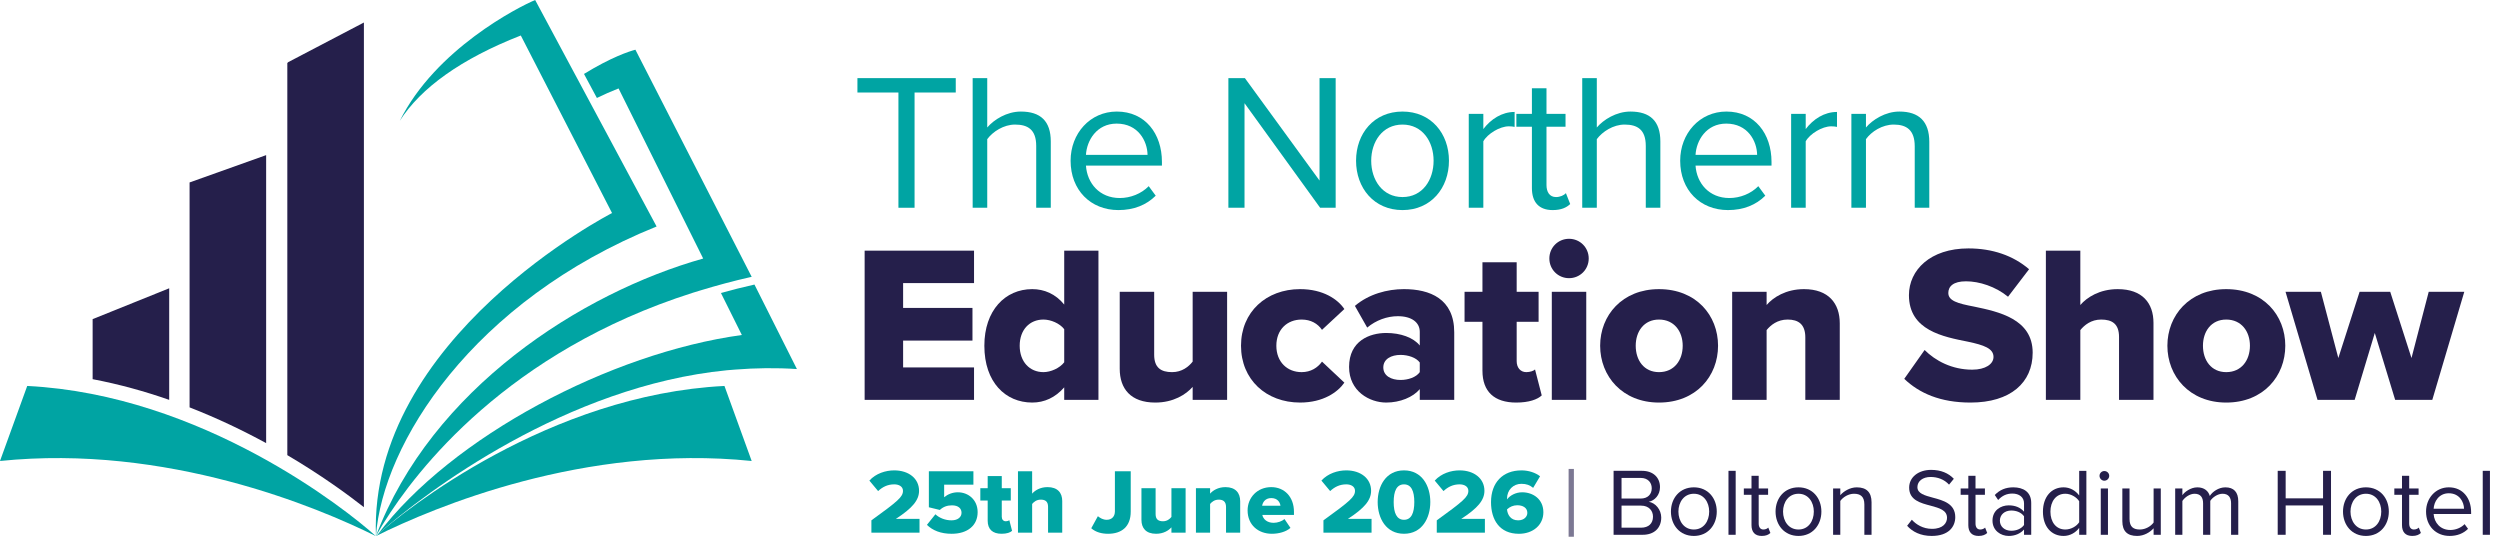 <?xml version="1.0" encoding="UTF-8"?> <svg xmlns="http://www.w3.org/2000/svg" id="Layer_1" version="1.1" viewBox="0 0 325.851 69.954"><defs><style> .st0 { opacity: .6; } .st0, .st1 { fill: #251f4b; } .st2 { fill: #00a4a3; } </style></defs><g><path class="st2" d="M3.548,50.305l-3.548,9.78c21.742-2.237,41.392,6.017,48.978,9.786-3.8-3.441-22.649-18.427-45.43-19.566"></path><g><path class="st2" d="M98.337,37.089c-1.504.336-2.954.706-4.371,1.098l2.727,5.477c-17.105,2.341-37.811,13.238-47.46,25.995,6.322-5.608,24.632-19.348,45.517-21.4.367-.039.739-.062,1.112-.09,2.615-.207,5.284-.246,8.008-.067l-5.533-11.012Z"></path><path class="st2" d="M89.616,19.759l-6.798-13.28c-.848.227-3.158.983-6.7,3.158l1.68,3.133c.913-.448,1.854-.862,2.825-1.243l11.029,22.17c-15.896,4.48-35.406,16.988-42.652,36.173,0,0,.003-.148,0,0,.232-.414.512-.896.834-1.428.059-.092.126-.196.185-.294,4.298-6.927,16.17-22.319,40.303-29.996.336-.109.678-.207,1.016-.311,2.083-.633,4.242-1.221,6.504-1.73.045-.008.087-.022.132-.028l-8.358-16.324Z"></path><path class="st2" d="M85.265,28.93l-3.063-5.709-.515-.96-6.465-12.062-.51-.946-4.959-9.251c-2.17.904-12.995,6.409-17.643,15.747,2.722-4.273,7.983-8.078,15.772-11.122l11.892,23.142s-31.704,16.229-30.775,42.104c.876-12.009,12.555-30.652,36.582-40.351l-.316-.591Z"></path><path class="st2" d="M94.426,50.305l3.548,9.78c-21.742-2.237-41.392,6.017-48.975,9.786,3.797-3.441,22.646-18.427,45.427-19.566"></path></g><g><path class="st2" d="M117.102,12.058h-5.345v-1.875h12.816v1.875h-5.369v15.021h-2.103v-15.021Z"></path><path class="st2" d="M135.06,19.024c0-2.153-1.114-2.787-2.761-2.787-1.47,0-2.888.912-3.622,1.9v8.941h-1.9V10.183h1.9v6.434c.86-1.013,2.532-2.077,4.382-2.077,2.559,0,3.9,1.241,3.9,3.901v8.637h-1.899v-8.055Z"></path><path class="st2" d="M145.57,14.54c3.698,0,5.877,2.888,5.877,6.56v.481h-9.904c.152,2.305,1.773,4.23,4.407,4.23,1.394,0,2.812-.557,3.774-1.545l.912,1.241c-1.216,1.216-2.862,1.875-4.863,1.875-3.622,0-6.231-2.609-6.231-6.434,0-3.546,2.533-6.408,6.028-6.408ZM141.543,20.189h8.029c-.025-1.824-1.241-4.078-4.027-4.078-2.608,0-3.9,2.204-4.002,4.078Z"></path><path class="st2" d="M162.211,13.451v13.627h-2.103V10.183h2.153l9.727,13.349v-13.349h2.103v16.895h-2.026l-9.854-13.627Z"></path><path class="st2" d="M176.749,20.948c0-3.546,2.33-6.408,6.054-6.408s6.054,2.862,6.054,6.408c0,3.546-2.33,6.434-6.054,6.434s-6.054-2.888-6.054-6.434ZM186.855,20.948c0-2.482-1.443-4.711-4.053-4.711-2.608,0-4.078,2.229-4.078,4.711,0,2.508,1.47,4.737,4.078,4.737,2.609,0,4.053-2.229,4.053-4.737Z"></path><path class="st2" d="M191.438,14.844h1.9v1.976c.987-1.292,2.406-2.229,4.078-2.229v1.95c-.229-.051-.456-.076-.761-.076-1.165,0-2.761.963-3.317,1.951v8.663h-1.9v-12.234Z"></path><path class="st2" d="M199.67,24.52v-8.004h-2.026v-1.672h2.026v-3.343h1.9v3.343h2.482v1.672h-2.482v7.599c0,.912.405,1.57,1.241,1.57.531,0,1.038-.228,1.291-.507l.558,1.418c-.481.456-1.165.786-2.279.786-1.799,0-2.711-1.039-2.711-2.862Z"></path><path class="st2" d="M214.512,19.024c0-2.153-1.114-2.787-2.761-2.787-1.47,0-2.888.912-3.622,1.9v8.941h-1.9V10.183h1.9v6.434c.861-1.013,2.532-2.077,4.382-2.077,2.558,0,3.9,1.241,3.9,3.901v8.637h-1.899v-8.055Z"></path><path class="st2" d="M225.023,14.54c3.698,0,5.877,2.888,5.877,6.56v.481h-9.904c.152,2.305,1.773,4.23,4.407,4.23,1.394,0,2.812-.557,3.774-1.545l.912,1.241c-1.216,1.216-2.862,1.875-4.863,1.875-3.622,0-6.231-2.609-6.231-6.434,0-3.546,2.533-6.408,6.028-6.408ZM220.996,20.189h8.029c-.025-1.824-1.241-4.078-4.027-4.078-2.608,0-3.9,2.204-4.002,4.078Z"></path><path class="st2" d="M233.457,14.844h1.9v1.976c.987-1.292,2.406-2.229,4.078-2.229v1.95c-.229-.051-.456-.076-.761-.076-1.165,0-2.761.963-3.317,1.951v8.663h-1.9v-12.234Z"></path><path class="st2" d="M249.566,19.074c0-2.153-1.089-2.837-2.735-2.837-1.495,0-2.913.912-3.622,1.9v8.941h-1.9v-12.234h1.9v1.773c.86-1.013,2.532-2.077,4.356-2.077,2.559,0,3.9,1.292,3.9,3.951v8.587h-1.899v-8.004Z"></path></g><g><path class="st1" d="M112.697,32.67h14.259v4.228h-9.244v3.237h9.04v4.257h-9.04v3.499h9.244v4.228h-14.259v-19.449Z"></path><path class="st1" d="M138.71,50.486c-1.166,1.341-2.595,1.983-4.169,1.983-3.471,0-6.24-2.625-6.24-7.407,0-4.607,2.712-7.377,6.24-7.377,1.545,0,3.032.612,4.169,2.012v-7.027h4.462v19.449h-4.462v-1.633ZM138.71,42.905c-.583-.758-1.749-1.254-2.711-1.254-1.779,0-3.092,1.312-3.092,3.412s1.313,3.441,3.092,3.441c.962,0,2.128-.525,2.711-1.283v-4.315Z"></path><path class="st1" d="M155.451,50.428c-.874.992-2.508,2.042-4.869,2.042-3.208,0-4.637-1.808-4.637-4.403v-10.031h4.49v8.194c0,1.691.875,2.274,2.333,2.274,1.283,0,2.158-.7,2.683-1.371v-9.098h4.491v14.084h-4.491v-1.691Z"></path><path class="st1" d="M169.452,37.685c3.032,0,4.928,1.341,5.773,2.595l-2.916,2.712c-.555-.816-1.458-1.341-2.653-1.341-1.866,0-3.296,1.283-3.296,3.412,0,2.129,1.43,3.441,3.296,3.441,1.195,0,2.099-.583,2.653-1.371l2.916,2.741c-.846,1.225-2.741,2.595-5.773,2.595-4.403,0-7.698-2.975-7.698-7.407,0-4.403,3.295-7.377,7.698-7.377Z"></path><path class="st1" d="M185.054,50.719c-.875,1.05-2.566,1.75-4.374,1.75-2.157,0-4.841-1.458-4.841-4.637,0-3.412,2.684-4.432,4.841-4.432,1.866,0,3.528.583,4.374,1.633v-1.779c0-1.225-1.05-2.041-2.857-2.041-1.399,0-2.857.525-3.995,1.487l-1.604-2.829c1.808-1.545,4.228-2.187,6.386-2.187,3.383,0,6.561,1.254,6.561,5.628v8.806h-4.49v-1.4ZM185.054,47.25c-.467-.642-1.517-.991-2.508-.991-1.195,0-2.245.524-2.245,1.633,0,1.108,1.05,1.633,2.245,1.633.991,0,2.041-.35,2.508-1.021v-1.254Z"></path><path class="st1" d="M193.223,48.329v-6.386h-2.333v-3.907h2.333v-3.849h4.461v3.849h2.857v3.907h-2.857v5.132c0,.816.467,1.429,1.254,1.429.496,0,.991-.175,1.138-.35l.874,3.383c-.554.525-1.662.933-3.324.933-2.857,0-4.402-1.429-4.402-4.141Z"></path><path class="st1" d="M201.943,33.691c0-1.429,1.137-2.566,2.565-2.566s2.566,1.137,2.566,2.566-1.138,2.566-2.566,2.566-2.565-1.137-2.565-2.566ZM202.263,38.035h4.49v14.084h-4.49v-14.084Z"></path><path class="st1" d="M208.564,45.063c0-3.966,2.887-7.377,7.669-7.377,4.84,0,7.698,3.412,7.698,7.377s-2.858,7.407-7.698,7.407c-4.782,0-7.669-3.441-7.669-7.407ZM219.324,45.063c0-1.866-1.108-3.412-3.091-3.412-1.954,0-3.033,1.545-3.033,3.412,0,1.896,1.079,3.441,3.033,3.441,1.982,0,3.091-1.545,3.091-3.441Z"></path><path class="st1" d="M235.306,43.984c0-1.72-.903-2.333-2.304-2.333-1.341,0-2.216.729-2.741,1.371v9.098h-4.49v-14.084h4.49v1.72c.846-.991,2.508-2.07,4.87-2.07,3.208,0,4.665,1.866,4.665,4.461v9.973h-4.49v-8.136Z"></path><path class="st1" d="M250.853,45.617c1.399,1.399,3.557,2.566,6.211,2.566,1.72,0,2.77-.729,2.77-1.662,0-1.108-1.254-1.545-3.324-1.983-3.207-.642-7.698-1.458-7.698-6.065,0-3.266,2.771-6.095,7.757-6.095,3.12,0,5.832.933,7.902,2.712l-2.741,3.587c-1.633-1.341-3.762-2.012-5.482-2.012-1.661,0-2.303.671-2.303,1.516,0,1.021,1.195,1.371,3.353,1.779,3.208.671,7.641,1.604,7.641,6.007,0,3.908-2.887,6.503-8.106,6.503-3.937,0-6.678-1.225-8.632-3.091l2.654-3.761Z"></path><path class="st1" d="M276.196,43.925c0-1.72-.904-2.274-2.333-2.274-1.312,0-2.187.729-2.712,1.371v9.098h-4.49v-19.449h4.49v7.085c.846-.991,2.508-2.07,4.87-2.07,3.207,0,4.665,1.808,4.665,4.403v10.031h-4.49v-8.194Z"></path><path class="st1" d="M282.498,45.063c0-3.966,2.887-7.377,7.669-7.377,4.84,0,7.698,3.412,7.698,7.377s-2.858,7.407-7.698,7.407c-4.782,0-7.669-3.441-7.669-7.407ZM293.258,45.063c0-1.866-1.108-3.412-3.091-3.412-1.954,0-3.033,1.545-3.033,3.412,0,1.896,1.079,3.441,3.033,3.441,1.982,0,3.091-1.545,3.091-3.441Z"></path><path class="st1" d="M309.532,43.401l-2.625,8.719h-4.84l-4.17-14.084h4.607l2.274,8.631,2.77-8.631h3.995l2.771,8.631,2.245-8.631h4.636l-4.169,14.084h-4.841l-2.653-8.719Z"></path></g><g><path class="st1" d="M47.431,66.105V2.934l-9.853,5.158-.129.12v51.111c4.351,2.565,7.77,5.051,9.982,6.782"></path><path class="st1" d="M34.689,57.756V20.219l-9.979,3.562v29.316c3.632,1.417,6.98,3.024,9.979,4.659"></path><path class="st1" d="M22.053,52.118v-14.543l-9.979,4.021v7.826c3.489.664,6.829,1.596,9.979,2.696"></path></g></g><g><path class="st0" d="M204.453,61.119h.688v8.835h-.688v-8.835Z"></path><path class="st1" d="M210.315,61.368h3.712c1.449,0,2.337.875,2.337,2.125,0,1.05-.7,1.75-1.462,1.912.887.138,1.624,1.05,1.624,2.05,0,1.337-.887,2.249-2.412,2.249h-3.799v-8.336ZM213.852,64.981c.937,0,1.437-.575,1.437-1.337,0-.75-.5-1.351-1.437-1.351h-2.5v2.688h2.5ZM213.902,68.779c.975,0,1.55-.55,1.55-1.438,0-.762-.525-1.437-1.55-1.437h-2.55v2.874h2.55Z"></path><path class="st1" d="M217.79,66.68c0-1.749,1.15-3.161,2.987-3.161s2.986,1.412,2.986,3.161c0,1.75-1.149,3.175-2.986,3.175s-2.987-1.425-2.987-3.175ZM222.776,66.68c0-1.225-.712-2.324-1.999-2.324s-2.012,1.1-2.012,2.324c0,1.237.725,2.337,2.012,2.337s1.999-1.1,1.999-2.337Z"></path><path class="st1" d="M225.291,61.368h.938v8.336h-.938v-8.336Z"></path><path class="st1" d="M228.291,68.443v-3.949h-1v-.825h1v-1.649h.937v1.649h1.226v.825h-1.226v3.749c0,.449.2.774.613.774.262,0,.512-.112.637-.25l.275.7c-.237.225-.575.388-1.125.388-.888,0-1.337-.513-1.337-1.412Z"></path><path class="st1" d="M231.427,66.68c0-1.749,1.15-3.161,2.987-3.161s2.986,1.412,2.986,3.161c0,1.75-1.149,3.175-2.986,3.175s-2.987-1.425-2.987-3.175ZM236.414,66.68c0-1.225-.712-2.324-1.999-2.324s-2.012,1.1-2.012,2.324c0,1.237.725,2.337,2.012,2.337s1.999-1.1,1.999-2.337Z"></path><path class="st1" d="M243.002,65.755c0-1.062-.538-1.399-1.351-1.399-.737,0-1.437.45-1.786.938v4.411h-.938v-6.036h.938v.875c.425-.5,1.249-1.024,2.149-1.024,1.262,0,1.924.637,1.924,1.949v4.236h-.937v-3.949Z"></path><path class="st1" d="M249.189,67.742c.55.612,1.45,1.188,2.625,1.188,1.487,0,1.962-.8,1.962-1.438,0-1-1.013-1.274-2.112-1.574-1.337-.351-2.824-.726-2.824-2.362,0-1.375,1.225-2.312,2.862-2.312,1.274,0,2.262.425,2.961,1.162l-.624.762c-.625-.688-1.5-1-2.412-1-1,0-1.712.538-1.712,1.325,0,.837.962,1.087,2.024,1.375,1.362.362,2.911.787,2.911,2.536,0,1.213-.824,2.45-3.074,2.45-1.449,0-2.512-.55-3.199-1.325l.612-.787Z"></path><path class="st1" d="M256.552,68.443v-3.949h-1v-.825h1v-1.649h.937v1.649h1.226v.825h-1.226v3.749c0,.449.2.774.613.774.262,0,.512-.112.637-.25l.275.7c-.237.225-.575.388-1.125.388-.888,0-1.337-.513-1.337-1.412Z"></path><path class="st1" d="M263.813,69.017c-.499.55-1.187.838-1.999.838-1.024,0-2.112-.688-2.112-2,0-1.35,1.088-1.987,2.112-1.987.825,0,1.512.263,1.999.825v-1.087c0-.812-.649-1.275-1.524-1.275-.725,0-1.312.263-1.85.838l-.438-.65c.65-.675,1.425-.999,2.412-.999,1.274,0,2.337.574,2.337,2.036v4.149h-.938v-.688ZM263.813,67.292c-.362-.5-.999-.75-1.662-.75-.874,0-1.486.55-1.486,1.325,0,.762.612,1.312,1.486,1.312.663,0,1.3-.25,1.662-.75v-1.138Z"></path><path class="st1" d="M271.002,68.805c-.45.612-1.188,1.05-2.037,1.05-1.575,0-2.688-1.2-2.688-3.162,0-1.925,1.101-3.174,2.688-3.174.812,0,1.55.399,2.037,1.062v-3.212h.937v8.336h-.937v-.899ZM271.002,65.33c-.338-.524-1.062-.975-1.812-.975-1.212,0-1.937,1-1.937,2.337s.725,2.324,1.937,2.324c.75,0,1.475-.425,1.812-.949v-2.737Z"></path><path class="st1" d="M273.652,62.019c0-.35.288-.625.625-.625.351,0,.638.275.638.625s-.287.638-.638.638c-.337,0-.625-.288-.625-.638ZM273.815,63.668h.938v6.036h-.938v-6.036Z"></path><path class="st1" d="M280.701,68.855c-.463.524-1.25,1-2.15,1-1.262,0-1.924-.612-1.924-1.925v-4.262h.938v3.975c0,1.062.537,1.374,1.35,1.374.737,0,1.437-.425,1.787-.912v-4.437h.937v6.036h-.937v-.85Z"></path><path class="st1" d="M290.8,65.606c0-.763-.337-1.25-1.112-1.25-.624,0-1.287.45-1.6.925v4.424h-.937v-4.099c0-.763-.325-1.25-1.112-1.25-.612,0-1.263.45-1.587.938v4.411h-.938v-6.036h.938v.875c.249-.388,1.062-1.024,1.949-1.024.925,0,1.449.499,1.624,1.124.338-.55,1.15-1.124,2.025-1.124,1.1,0,1.687.612,1.687,1.824v4.361h-.938v-4.099Z"></path><path class="st1" d="M302.788,65.88h-4.874v3.824h-1.037v-8.336h1.037v3.587h4.874v-3.587h1.037v8.336h-1.037v-3.824Z"></path><path class="st1" d="M305.388,66.68c0-1.749,1.15-3.161,2.987-3.161s2.986,1.412,2.986,3.161c0,1.75-1.149,3.175-2.986,3.175s-2.987-1.425-2.987-3.175ZM310.375,66.68c0-1.225-.712-2.324-1.999-2.324s-2.012,1.1-2.012,2.324c0,1.237.725,2.337,2.012,2.337s1.999-1.1,1.999-2.337Z"></path><path class="st1" d="M313.077,68.443v-3.949h-1v-.825h1v-1.649h.937v1.649h1.226v.825h-1.226v3.749c0,.449.2.774.613.774.262,0,.512-.112.637-.25l.275.7c-.237.225-.575.388-1.125.388-.888,0-1.337-.513-1.337-1.412Z"></path><path class="st1" d="M319.188,63.519c1.824,0,2.899,1.424,2.899,3.236v.237h-4.887c.075,1.138.875,2.087,2.175,2.087.688,0,1.388-.274,1.862-.762l.449.612c-.6.6-1.412.925-2.399.925-1.786,0-3.074-1.288-3.074-3.175,0-1.749,1.25-3.161,2.975-3.161ZM317.201,66.305h3.962c-.013-.899-.612-2.012-1.987-2.012-1.287,0-1.924,1.087-1.975,2.012Z"></path><path class="st1" d="M323.601,61.368h.938v8.336h-.938v-8.336Z"></path></g><g><path class="st2" d="M113.58,67.821c3.466-2.506,4.114-3.058,4.114-3.85,0-.552-.516-.84-1.141-.84-.852,0-1.522.336-2.098.876l-1.141-1.367c.852-.936,2.123-1.331,3.238-1.331,1.884,0,3.238,1.055,3.238,2.662,0,1.224-.875,2.267-3.021,3.658h3.082v1.799h-6.272v-1.607Z"></path><path class="st2" d="M121.919,67.03c.553.516,1.332.791,2.1.791.875,0,1.307-.468,1.307-.983,0-.563-.42-.972-1.246-.972-.637,0-1.141.192-1.584.601l-1.428-.349v-4.689h5.806v1.739h-3.813v1.644c.455-.384,1.078-.647,1.787-.647,1.367,0,2.578.983,2.578,2.59,0,1.728-1.308,2.818-3.383,2.818-1.415,0-2.482-.432-3.227-1.163l1.104-1.379Z"></path><path class="st2" d="M128.735,67.869v-2.626h-.959v-1.607h.959v-1.583h1.836v1.583h1.175v1.607h-1.175v2.11c0,.336.191.588.516.588.203,0,.407-.072.467-.144l.36,1.391c-.228.216-.685.384-1.368.384-1.175,0-1.811-.587-1.811-1.703Z"></path><path class="st2" d="M136.605,66.058c0-.708-.372-.936-.96-.936-.539,0-.898.3-1.115.563v3.742h-1.847v-8h1.847v2.915c.348-.408,1.031-.852,2.004-.852,1.318,0,1.918.743,1.918,1.811v4.126h-1.847v-3.37Z"></path><path class="st2" d="M143.098,67.282c.289.239.672.468,1.152.468.647,0,1.066-.42,1.066-1.092v-5.229h2.063v5.254c0,1.979-1.199,2.89-2.95,2.89-.804,0-1.596-.191-2.195-.719l.863-1.571Z"></path><path class="st2" d="M152.684,68.733c-.359.407-1.031.839-2.002.839-1.319,0-1.906-.743-1.906-1.811v-4.126h1.846v3.37c0,.695.36.936.961.936.527,0,.887-.288,1.102-.563v-3.742h1.848v5.793h-1.848v-.695Z"></path><path class="st2" d="M159.801,66.083c0-.708-.373-.96-.949-.96-.551,0-.91.3-1.127.563v3.742h-1.846v-5.793h1.846v.708c.348-.408,1.031-.852,2.004-.852,1.318,0,1.918.768,1.918,1.835v4.102h-1.846v-3.346Z"></path><path class="st2" d="M165.694,63.492c1.715,0,2.961,1.259,2.961,3.226v.396h-4.125c.107.539.611,1.031,1.475,1.031.516,0,1.092-.204,1.416-.492l.779,1.151c-.576.516-1.535.768-2.422.768-1.787,0-3.166-1.163-3.166-3.046,0-1.679,1.271-3.034,3.082-3.034ZM164.507,65.915h2.387c-.049-.408-.348-.996-1.199-.996-.805,0-1.115.576-1.188.996Z"></path><path class="st2" d="M172.499,67.821c3.467-2.506,4.113-3.058,4.113-3.85,0-.552-.516-.84-1.139-.84-.852,0-1.523.336-2.1.876l-1.139-1.367c.852-.936,2.123-1.331,3.238-1.331,1.883,0,3.238,1.055,3.238,2.662,0,1.224-.875,2.267-3.023,3.658h3.082v1.799h-6.271v-1.607Z"></path><path class="st2" d="M182.997,61.309c2.34,0,3.43,2.015,3.43,4.125,0,2.111-1.09,4.138-3.43,4.138-2.338,0-3.43-2.026-3.43-4.138,0-2.11,1.092-4.125,3.43-4.125ZM182.997,63.132c-.959,0-1.344.888-1.344,2.303,0,1.416.385,2.315,1.344,2.315s1.344-.899,1.344-2.315c0-1.415-.385-2.303-1.344-2.303Z"></path><path class="st2" d="M187.27,67.821c3.467-2.506,4.115-3.058,4.115-3.85,0-.552-.516-.84-1.141-.84-.852,0-1.523.336-2.098.876l-1.141-1.367c.852-.936,2.123-1.331,3.238-1.331,1.883,0,3.238,1.055,3.238,2.662,0,1.224-.875,2.267-3.021,3.658h3.082v1.799h-6.273v-1.607Z"></path><path class="st2" d="M198.296,61.309c.947,0,1.836.3,2.436.768l-.9,1.511c-.443-.359-.875-.527-1.535-.527-1.055,0-1.871.803-1.871,1.931v.096c.396-.527,1.152-.923,1.967-.923,1.439,0,2.771.899,2.771,2.603,0,1.643-1.332,2.806-3.189,2.806-2.531,0-3.635-1.835-3.635-4.125,0-2.555,1.535-4.138,3.957-4.138ZM197.768,65.854c-.504,0-.982.192-1.344.54.061.659.445,1.427,1.451,1.427.781,0,1.199-.491,1.199-.971,0-.708-.646-.996-1.307-.996Z"></path></g></svg> 